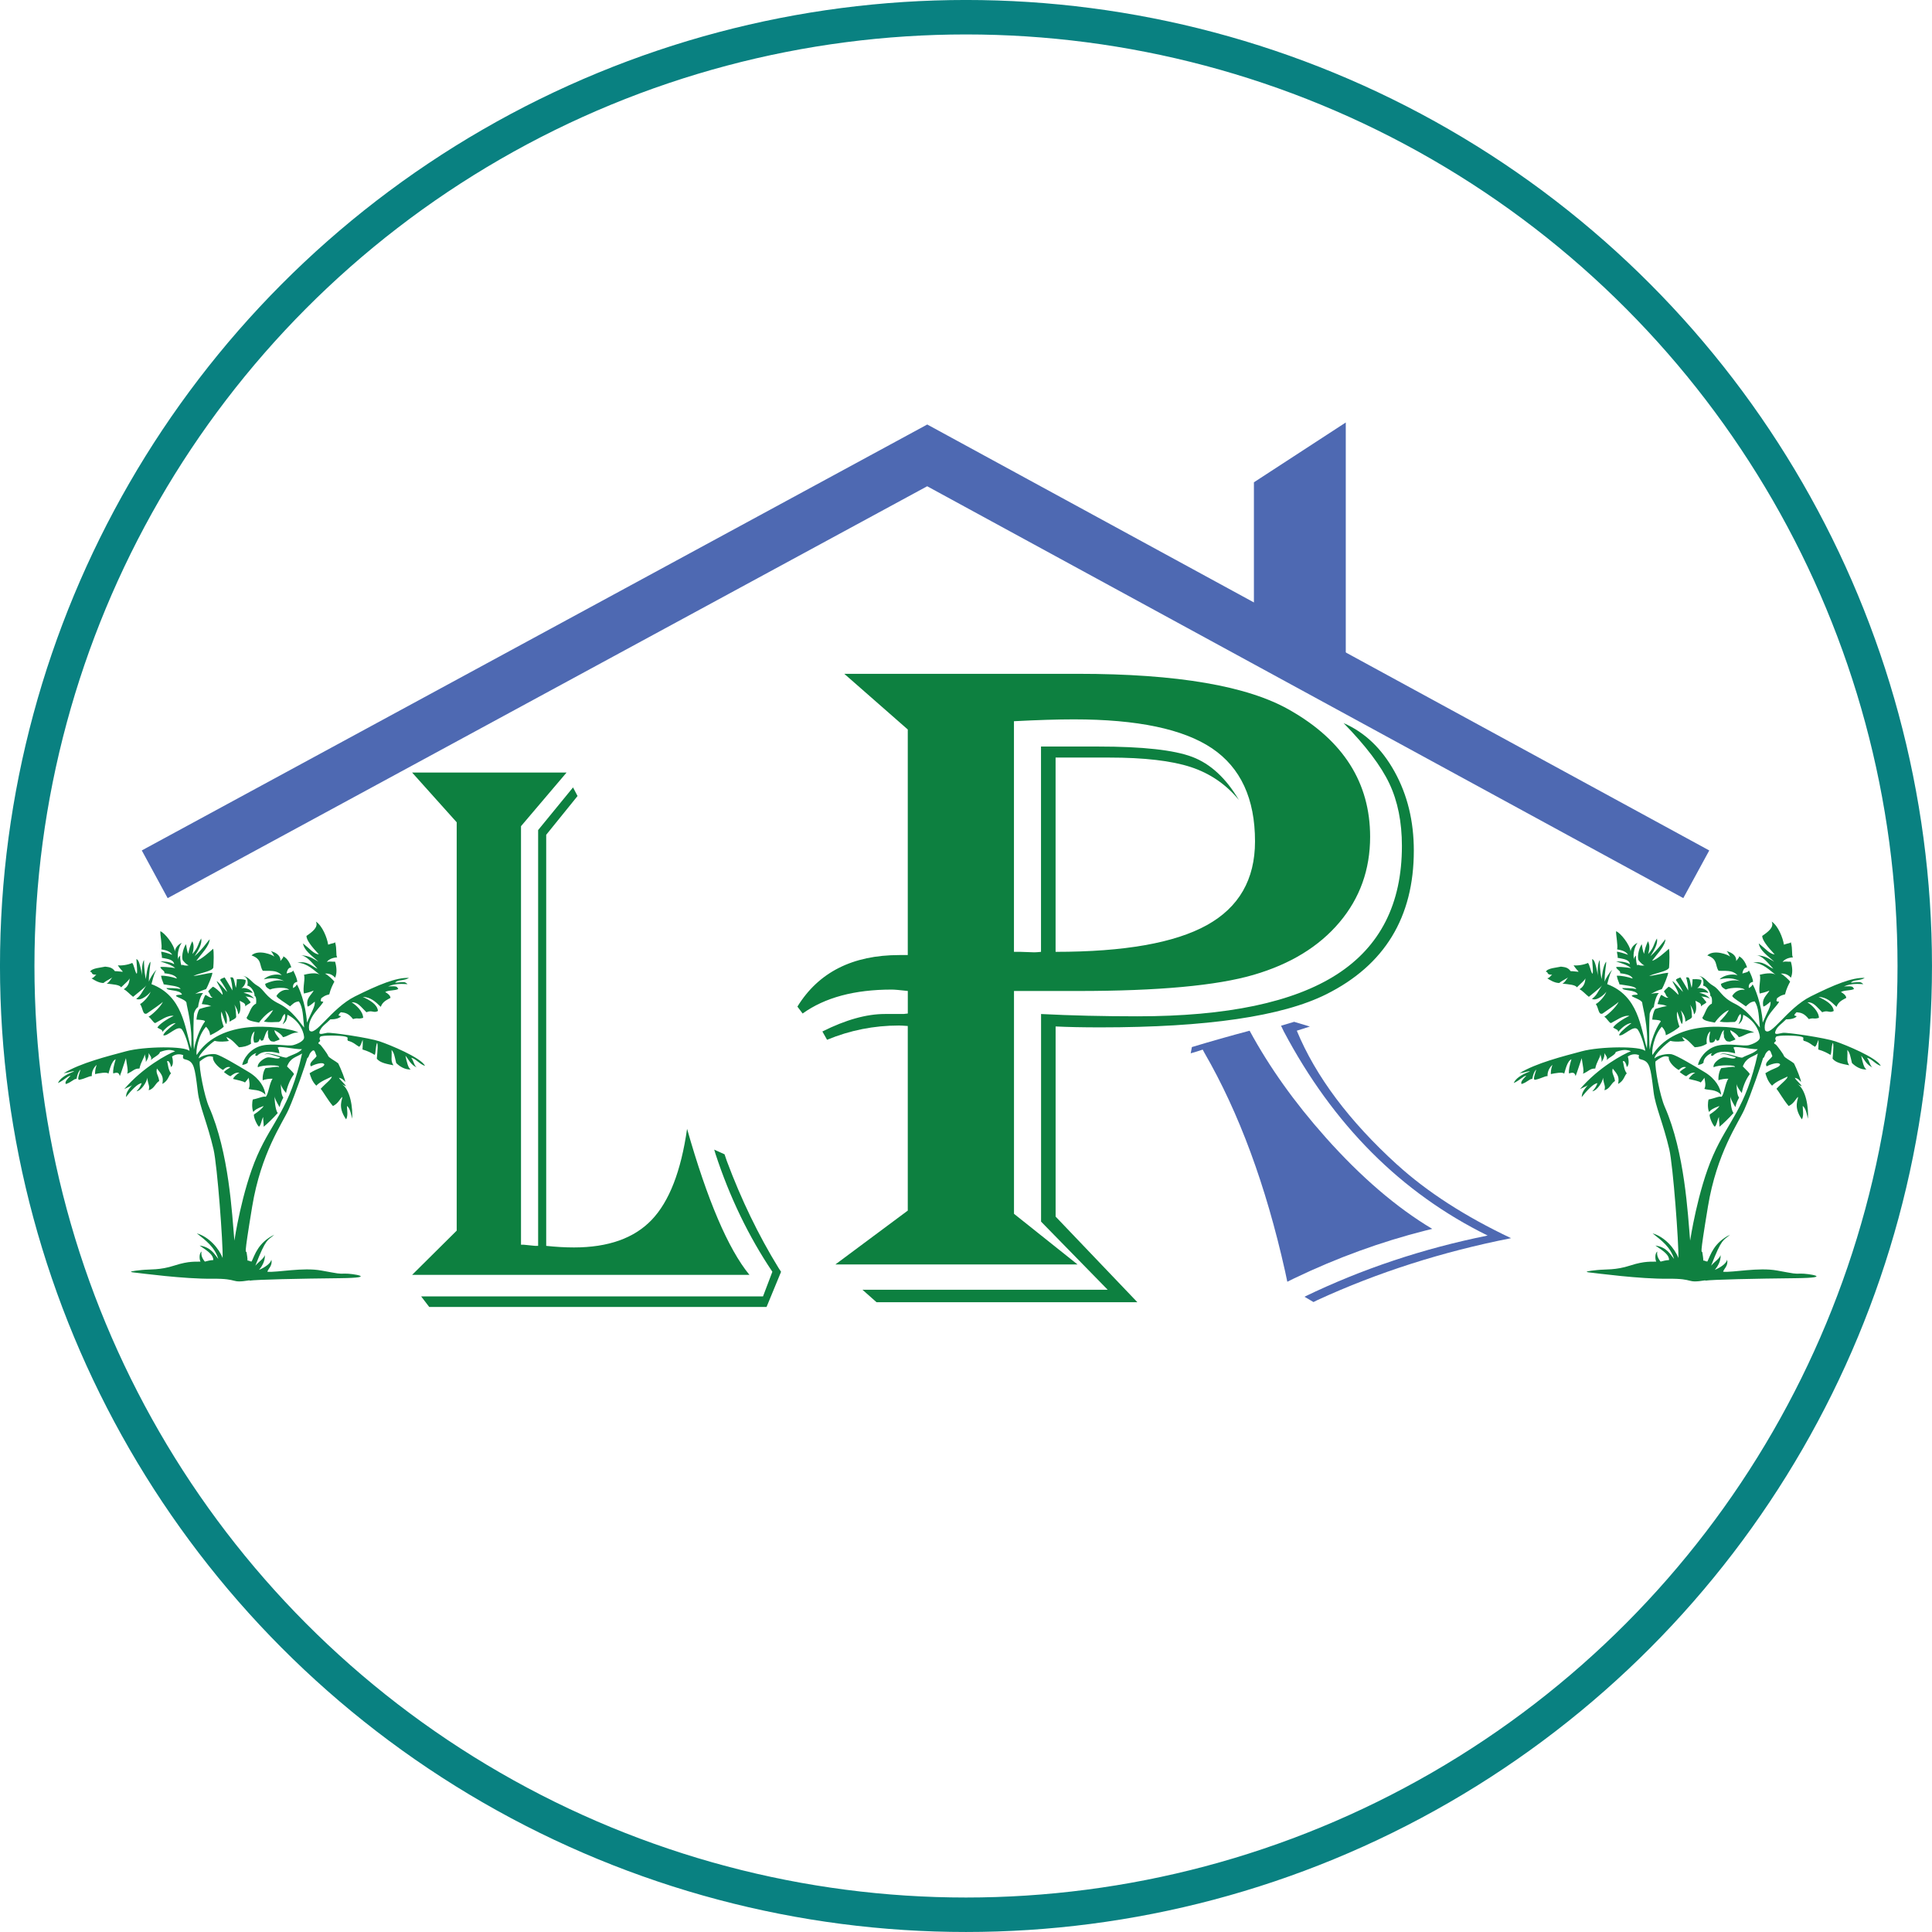 <?xml version="1.0" encoding="UTF-8"?>
<svg id="Layer_1" data-name="Layer 1" xmlns="http://www.w3.org/2000/svg" viewBox="0 0 614.97 614.97">
  <defs>
    <style>
      .cls-1 { fill: #4e69b2; }
      .cls-2 { fill: #0d8040; }
      .cls-3 { stroke: #098181; stroke-width: 10.97px; }
      .cls-3, .cls-4 { fill: none; stroke-miterlimit: 10; }
      .cls-5 { fill: #0f8040; }
      .cls-4 { stroke: #4e69b2; stroke-width: 17.27px; }
    </style>
  </defs>

  <!-- White background rectangle -->
  <rect width="614.97" height="614.97" fill="#ffffff"/>

  <circle class="cls-3" cx="307.48" cy="307.48" r="302"/>
  <polyline class="cls-4" points="49.25 278.29 295.14 144.95 539.94 278.29"/>
  <path class="cls-2" d="m131.18,245.91h49.16l-14.5,17.07v133.22h.82l3.7.37h.93v-132.35l11.11-13.58,1.44,2.74-9.98,12.34v130.85c3.09.33,6.03.5,8.84.5,10.9,0,19.15-2.93,24.74-8.78,5.59-5.86,9.34-15.52,11.26-28.97,6.44,22.68,13.06,38.18,19.85,46.48h-107.37l14.19-14.08v-129.98l-14.19-15.83Zm117.45,158.89l-4.63,11.22h-107.37l-2.57-3.36h108.81l2.98-7.85c-7.54-11.22-13.58-23.72-18.1-37.51l-.41-1.37,3.29,1.5.72,2.12c4.59,12.3,10.08,23.64,16.45,34.02l.82,1.25Z"/>
  <path class="cls-2" d="m268.72,214.48h74.42c31.6,0,54.08,3.86,67.46,11.58,17.01,9.67,25.52,23.1,25.52,40.3,0,10.45-3.26,19.54-9.78,27.25-6.52,7.72-15.64,13.29-27.35,16.7-11.71,3.42-30.33,5.13-55.85,5.13h-20.38v70.92l20.22,16.12h-77.07l23.04-17.14v-58.76c-1.33-.1-2.27-.15-2.82-.15-7.95,0-15.58,1.52-22.87,4.54l-1.49-2.64c7.4-3.71,14.03-5.57,19.89-5.57h5.97l1.33-.15v-7.18c-2.54-.29-4.25-.44-5.14-.44-11.82,0-21.27,2.54-28.34,7.62l-1.66-2.2c6.74-10.94,17.57-16.41,32.48-16.41h2.65v-71.8l-20.22-17.73Zm158.94,15.68c6.74,2.93,12.15,8.08,16.24,15.46,4.09,7.38,6.13,15.75,6.13,25.13,0,21.2-9.28,36.44-27.84,45.72-14.03,7.03-38.01,10.55-71.93,10.55-5.64,0-10.39-.1-14.25-.29v60.52l26.02,27.25h-83.03l-4.47-3.96h78.06l-21.21-21.69v-66.08c9.61.49,19.83.73,30.66.73,28.51,0,49.66-4.44,63.48-13.33,13.81-8.89,20.72-22.51,20.72-40.88,0-7.62-1.33-14.24-3.98-19.85-2.65-5.62-7.51-12.04-14.58-19.27Zm-104.91-.59v73.41h2.15l4.31.15c.44,0,1.16-.05,2.15-.15v-65.35h18.23c14.14,0,24.11,1.1,29.92,3.3,5.8,2.2,10.74,6.77,14.83,13.7-4.09-4.98-9.2-8.47-15.33-10.48-6.13-2-14.78-3.01-25.94-3.01h-17.07v61.84c21.88,0,37.92-2.83,48.15-8.5,10.22-5.66,15.33-14.55,15.33-26.67,0-13.58-4.56-23.44-13.67-29.6-9.12-6.15-23.78-9.23-44-9.23-5.2,0-11.55.2-19.06.59Z"/>
  <g>
    <path class="cls-1" d="m421.88,361.95c-9.82-11.02-17.86-22.32-24.12-33.87-6.18,1.64-12.3,3.38-18.37,5.21-.11.67-.25,1.33-.38,1.99,1.34-.38,2.63-.77,3.82-1.18l.57,1.06c10.98,18.98,19.53,42.13,25.64,69.44l.72,3.39,2.15-1.06c13.66-6.56,27.6-11.64,41.83-15.24l2.15-.53c-11.37-6.78-22.71-16.51-34.03-29.22Z"/>
    <path class="cls-1" d="m444.73,370.74c-15.28-13.9-25.93-28.12-31.95-42.66,1.43-.43,2.81-.87,4.16-1.32-1.67-.5-3.34-1.01-5-1.51-1.36.42-2.74.84-4.17,1.24l.86,1.8c15.76,29.78,37.39,51.45,64.9,64.99-20.63,4.16-40.07,10.66-58.31,19.48l2.87,1.69,1.29-.64c19.2-8.82,39.73-15.38,61.6-19.69-14.61-6.92-26.7-14.71-36.24-23.39Z"/>
  </g>
  <polygon class="cls-1" points="428.37 208.76 399.13 208.76 399.13 153.52 428.37 134.48 428.37 208.76"/>
  <path class="cls-5" d="m542.86,407.53c-6.51,1.05-3.03-.59-11.97-.5-8.93.1-22.55-1.74-24.81-1.98-2.26-.25-.39-.5,2.37-.79,2.76-.3,5.74.1,10.48-1.44,4.74-1.54,6.89-1.14,8.27-1.24-.33-.55-.55-2.53.33-3.23-.11.55-.22,1.69,1.05,3.23,1.16-.25,1.27-.4,2.7-.5,0-1.54-1.38-2.63-4.36-4.62,3.75.55,4.8,2.93,5.95,4.27-1.16-3.82-4.02-5.91-6.84-8.14,3.86,1.09,7.06,4.81,8.21,7.84.16-4.52-1.69-29.44-2.89-34.58-1.91-8.21-4.45-13.7-5-18.27-.55-4.57-.83-6.47-1.27-7.81-.44-1.34-1.1-2.13-2.48-2.48-.72-.2-1.21-.25-.88-1.44-.66-.25-2.1-.6-3.58.45.17.5.66,2.68-.33,3.33-.05-.65-.72-2.43-1.27-1.74.33.55.28,2.53,1.27,3.77-.77.7-.83,2.33-2.76,3.37.44-2.18-.06-2.88-1.71-4.91-.44,1.59.44,1.99.72,3.97-1.27.74-1.6,2.53-3.36,2.93.44-1.49-.17-1.54-.44-3.97-.11,1.29-1.87,4.12-3.42,4.32.55-.6,1.1-1.14,1.65-2.58-1.21,0-3.42,2.38-5.02,4.42.11-1.29.28-1.84,2.26-4.22-.55.8-.88.69-2.81,1.69,5.95-7,14-11.27,16.21-12.06-1.49-.64-2.81-.5-4.85.25,0,.84-2.1,1.69-2.87,2.58.33-.99-.16-1.29-.77-2.28.17.64,0,1.59-.83,2.88,0-1.14-.06-1.24-.39-2.48-.05,1.14-1.16,2.23-1.65,4.57-1.65-.1-2.04.89-3.92,1.64.44-.69-.06-2.73-.39-4.96-.44,1.29-1.27,3.97-1.93,5.71-.28-.99-.66-1.34-2.1-.84-.16-.99.17-2.53.77-4.52-1.38.6-1.93,3.47-2.31,4.62-.33-.69-3.09-.15-4.25.1,0-.65,0-1.49.5-2.93-.83.74-1.65,2.09-1.54,3.57-.99,0-1.99.79-4.03,1.19-.72-.1.11-2.03.44-3.28-.66.65-.99,1.54-1.27,2.98-.99,0-1.49,1.04-3.42,1.64-.39-.74.5-1.59,1.54-2.68-1.21.25-1.71,1.24-4.03,2.38.55-1.39,2.32-2.68,5.18-3.72-.88-.15-.99.25-3.36.59,5.35-3.28,13.95-5.41,19.85-7,5.9-1.59,18.8-1.69,20.18-.1.11-.3-1.05-4.86-2.32-6.75-1.27-1.89-4.74,2.38-6.01,1.74.17-.65,1.16-1.74,3.97-3.87-1.16.05-2.76,1.04-4.25,2.83,0-.79-.5-.69-1.6-1.39.55-1.04,3.2-2.83,5.18-3.72-1.93-.35-4.41,1.59-5.84,2.28-.61,0-1.21-1.44-2.15-2.03.66-.25,3.69-2.83,4.58-4.72-.28.35-3.31,2.48-5.13,3.72-1.38.55-1.21-1.79-2.15-3.03.94-.4,3.03-2.63,3.36-3.97-.28.65-3.03,3.18-4.58,2.33,1.54-1.14,1.71-2.03,3.25-4.37-.44.74-2.43,2.18-4.24,3.72-1.05-.79-1.93-1.89-2.98-2.43.99-.55,1.82-1.64,1.87-3.47-.22.69-1.21,1.39-2.7,2.88-.5-.84-2.54-.94-4.63-1.19.77-.35.99-.94,1.98-2.23-.22.55-1.76,1.04-2.98,2.04-1.49,0-3.03-.99-3.8-1.49.94-.25.94-.75,1.54-1.14-2.04,0-.99-.89-1.99-.94.44-1.19,3.64-1.34,4.8-1.64.94.15,2.15.1,3.09,1.44.94,0,1.21.1,2.48.2,0-.35-.5-.4-1.54-2.08.94.2,3.25-.1,4.58-.74.55.65.83,2.58,1.32,3.33.5.74.06-3.47,0-4.57.77.3,1.05,1.34,1.88,5.36-.22-1.14-.11-4.17.55-5.06,0,1.09,0,3.08.55,6.1.17-.6.38-4.17,1.49-5.56.06.99-.5,3.08-.5,6.35.28-.84,1.43-2.83,2.43-3.77-.5.79-.77,1.34-1.6,4.57,9.98,3.77,10.59,13.7,12.63,20.45.55-6.9-1.43-13.4-1.49-14.54-.17-.94-3.03-1.69-3.36-2.18.39-.45.94-.25,1.93-.4-.44-1.64-4.85-1.09-4.91-2.08.88,0,3.03,0,4.47.3-.39-.94-3.09-1.09-5.4-1.49,0-.5-.5-1.04-.83-2.73,1.27-.1,3.47.35,5.07.89-.5-1.29-2.92-1.54-4.02-1.69.33-.74-1.05-1.09-1.27-1.94.55-.2,2.76,0,4.74.3-1.27-1.09-2.81-1.44-4.74-2.13.77,0,2.93,0,4.41.89-.22-1.49-1.98-1.64-3.92-2.03.11-.55-.16-1.19-.22-1.94.61,0,2.7.65,3.53.99-.61-1.04-1.82-1.44-3.47-1.74.33-1.14-.39-4.52-.33-5.76,1.32.4,4.47,4.32,4.63,6.5,0-.7.61-2.08,2.21-2.83-.77.89-1.66,3.57-1.1,5.36,0-.59,0-.74.61-1.29-.17.99.33,4.02.63,2.88.41.25,1.13.4,2.07.25-.33-.05-1.16-.7-1.82-1.54-.55-.65-.17-3.62.94-5.21.22.74.17,1.89.77,3.08.05-.99.72-3.18,1.27-4.02.33.94.66,1.69,0,4.07,1.88-2.03,1.77-3.28,2.81-4.96.33,1.74-.83,3.62-2.1,5.66,2.59-2.38,3.2-3.52,4.8-5.41-.11,2.18-2.48,4.47-4.25,6.85,1.43-.25,4.47-3.03,5.35-3.82.28.94.17,4.42.05,6.01-.44,1.19-3.91,1.59-6.33,2.63.9.05,4.73-.94,6.05-.99-.05.79-1.43,4.27-2.04,5.21-1.05.3-2.09.74-3.47,1.54.88-.25,1.49-.3,2.54-.3-.99.99-1.49,3.52-1.6,4.47-.61.3-1.1,1.24-1.32,2.09-.11,1.54-.28,6.9,0,11.47.77-4.42,2.7-7.99,3.53-8.98-.05-.35-.66-.5-2.72-.6.09-.99.35-2.48.96-3.37,1.21-.4,3.14-.94,3.75-.89-1.32-.64-1.71-.45-3.03-.69.39-.99.72-2.38,1.21-2.93.39.15,1.65,1.24,2.26.84-.83-.2-.66-1.09-1.43-1.89.22-.4.61-.74,1.49-1.54.72.2,1.98,1.39,3.09,2.58.28-.89-1.66-3.57-1.87-4.37.39.1,2.43,2.48,3.36,3.48-.11-.5-1.16-2.28-2.26-3.82.11-.35.5-.45,1.43-.84.17.3,1.76,2.83,2.48,4.17.06-1.09-.33-3.18-.66-4.17,0,0-1.16,0,.66,0,.55.2.66,1.79,1.1,3.32.17-.69.33-2.03.28-2.73.44,0,1.82-.15,2.81.25.11.4-.06,1.74-1.32,2.63.72-.3,2.98.1,3.58,1.49,0,0-1.82-.5-2.92,0,.66,0,2.65.64,3.36,1.84-.44-.3-.99-.55-2.76-.74.55.25.66.64,1.65,1.79-.11.55-.77.5-1.71,1.39.22-1.04-.83-1.29-1.76-1.79.17.84.61,3.42-.44,4.32-.11-.99-.5-1.99-1.27-3.13.5,1.09.5,2.38.61,3.97-.33.7-.83.65-2.1,1.49,0-.74-.11-2.08-1.49-3.62.44.84.99,3.87.33,4.37-.44-.89-.72-1.98-1.43-3.97-.39,1.54.28,3.62.72,4.82-.61.65-2.7,2.03-4.36,2.72,0-.99-.5-1.94-1.27-2.72-2.59,2.83-3.31,7.84-2.98,9.02,3.2-5.01,8.66-7.84,15.55-8.73,6.89-.89,15.05.45,16.87,1.59-1.93-.25-3.64,1.34-4.96,1.44-.33-.69-1.16-1.39-2.7-2.23,0,.89.88,1.79,1.65,2.88,0,.15-.39.3-1.76.79-1.21-.05-1.27-.25-1.87-1.39.06-.99-.33-.99,0-2.28-.77.35-1.05,1.94-1.6,3.18-.55.35-.83.2-1.05-.45-.22.25-.17,1.44-1.82,1.24-.44-1.29-.17-2.14.11-3.58-.99.7-1.38,2.73-1.1,3.92-1.27.84-2.65,1.09-3.86,1.14-.77-.65-2.37-2.83-4.25-3.33.55.15.33.75,1.1,1.29-.77.25-3.31.4-4.58,0-1.05.6-5.4,4.52-5.02,5.61.83-.99,3.92-1.64,5.4-1.34,1.49.3,7,3.57,10.53,5.71,3.53,2.13,5.07,5.11,5.24,7.2-1.71-1.89-4.08-1.39-5.35-1.89.55-.94.22-2.43,0-3.57-.11.35-.72.94-1.16,1.54-.44-.4-2.59-.84-3.8-1.14.05-.3.94-1.39,2.04-1.99-1.32-.1-1.93.45-2.87,1.14-.88-.35-1.27-.79-2.04-1.29.44-.7,1.32-1.04,2.04-1.59-.5-.05-1.05-.35-2.37.89-1.49-.79-3.47-2.83-3.15-4.17-.78-.2-1.61-.68-4.25,1.44-.29,1.98,1.46,11.07,2.94,14.43,6.41,14.56,7.35,34.28,8.09,42.61,0,0,2.35-15.81,7.28-27.06,4.93-11.25,10.37-14.82,14.26-32.49-1.91,1.26-3.6,1.19-4.78,4.1,1.54,1.59,2.2,2.12,2.2,2.51-1.4,1.79-2.35,4.63-2.5,5.96-.88-1.06-1.55-2.05-1.69-2.91.07,2.18.22,3.57.81,4.37-.59,1.13-.81,1.52-1.18,3.04-1.03-1.72-1.62-2.91-1.62-3.57.07,2.91.52,4.87,1.03,5.43-1.4,1.59-3.6,3.71-4.49,4.37.07-1.13-.22-1.85-.15-3.11-.66,1.26-.59,2.38-1.32,3.11-.59-.4-1.84-3.11-1.62-3.9,1.32-.86,2.65-1.9,3.09-2.71-2.42.92-2.72,1.25-3.31,1.91-.51-1.32-.37-3.24-.15-3.97,2.06-.4,3.31-1.13,4.12-.86.88-.79,1.18-4.5,2.21-5.76-.66-.07-2.79.2-3.16.53-.15-1.19.22-3.04.88-3.9,1.76-.13,3.53-.6,4.26-.33.73-.73-5.22-.79-6.69.07-.37-1.32,2.06-3.11,3.31-3.18,1.47,0,3.31.86,3.75,0-2.35-.66-3.75-1.39-5-.86,1.32-1.19,6.25,1.26,7.13.93,1.18-.73,3.75-1.32,4.85-2.65-2.35.07-7.57-1.19-7.72-.46.74,1.39.29,1.46.59,1.79-1.4-.33-5.15-1.32-7.13.73-.81.2-.74-.4-.22-.86-1.4.4-2.87,1.79-2.79,3.11-.74.66-1.47.6-1.76.73.29-1.85,2.43-5.23,6.17-6.16,3.75-.93,8.31.33,10.15-.2,1.84-.53,3.31-1.46,3.38-2.31.07-.86-.74-5.03-5.29-7.35-.22,1.92-.59,2.18-1.32,2.91-.74.73,1.18-1.79.44-3.18-1.18,1.06-.66,1.92-1.84,2.58-1.91,0-2.65.26-4.78-.13,1.4-1.52,1.91-1.98,2.94-3.64-1.4.4-3.6,2.63-4.48,3.97-2.2-.4-3.89-.73-3.97-1.59,1.03-1.46,1.32-3.71,3.01-4.43.15-1.06.07-2.32-.51-2.52.22-.73-.88-3.04-2.28-3.24.37-1.26.07-3.04-1.91-3.18,2.65.26,2.94,1.98,5.15,3.24,2.21,1.26,2.5,3.58,6.84,5.69,4.34,2.12,6.84,6.35,8.02,7.61-.37-3.18-.3-6.42-1.69-8.34-1.47.2-1.86.8-2.79,1.59-1.76-1.32-3.97-2.52-4.34-3.31.88-1.52,2.65-2.25,3.97-1.92-.29-.86-4.18-.89-6.03-.13-1.54-.86-1.32-1.13-1.54-1.79,1.47-.73,4.12-1.59,6.1-.86-1.76-.93-3.75-1.19-6.54-.6,1.33-1.32,3.97-1.85,5.74-1.32-1.54-1.39-2.43-1.39-6.03-1.39-1.18-1.65-.15-3.7-3.6-4.9,2.21-2.05,6.84-.13,7.28.4-.81-1.46-.88-1.72-1.47-1.85,2.65.6,3.53,1.99,3.38,3.24.81-1.06,1.03-1.13.88-1.52,1.47.66,2.35,2.65,2.57,3.57-1.18,0-1.4,1.52-1.47,1.92.74-.26,1.99-.4,2.06-.99.66,1.19,1.4,3.04,1.32,3.64-1.18.2-1.47,1.19-1.32,1.99.81-.46,1.03-.79,1.18-1.19.59.73,2.87,6.09,3.23,12.18,1.47-3.44,2.65-5.16,2.5-6.68-.96.73-1.4,1.27-2.28,1.59-.66-2.71,1.25-3.71,1.91-5.1-1.03.46-2.65.86-3.09.93-.44-1.85.51-4.83,0-5.96,2.79-.73,4.48-.53,5.15.07-1.84-1.39-4.12-3.84-7.21-3.91,3.23-.73,4.78,1.32,6.4,1.92-1.98-2.12-3.53-4.24-5.44-4.24,2.8-.13,4.49,1.39,5.73,1.99-2.28-2.05-4.56-3.57-4.93-5.82,2.43,1.92,3.38,3.31,5.07,3.51-2.43-2.58-3.97-4.63-3.97-5.89,1.84-1.26,3.9-2.78,3.01-4.57,2.06,1.32,3.6,5.23,3.9,7.35,1.4-.53,1.99-.4,2.21-.79.66,2.38.15,4.04.66,4.83-1.98.13-2.87.93-3.31,1.45,1.25-.26,1.47,0,2.65-.07.51,1.72.66,3.71,0,5.1-1.25-1.52-2.87-1.32-3.24-1.32.96.4,2.79,2.18,3.01,2.58-.44.79-1.25,2.38-1.62,4.04-1.33.33-1.62.53-2.65,1.32.37.07-.81,1.06.74.99-.3,1.32-5.29,4.96-4.48,9.07,1.69,2.58,6.98-6.95,14.55-10.72,7.57-3.77,13.23-6.09,17.2-5.89-1.54.99-3.6.46-4.41,1.52,2.94-.2,2.94-.46,3.97.46-1.03,0-3.68-.4-6.18.73,3.24-.2,2.72.2,3.24.8-1.03.59-3.24.33-4.19.99.59.27,1.69,1.06,1.69,1.85-1.03.6-2.5,1.13-3.09,2.85-1.84-1.79-3.23-3.04-5.74-3.18,2.35,1.13,4.63,2.38,4.85,4.5-1.47.79-1.77-.4-3.68.4-1.91-1.85-2.66-3.22-4.71-3.18,1.54.99,3.6,2.91,3.68,4.96-1.84.53-1.47-.13-3.23.4-1.47-1.85-2.5-2.05-3.9-2.18-1.69,1.65.29.79-.07,1.46-1.18.93-3.24.79-3.24.79-1.4,1.46-2.79,2.18-3.38,3.71-.59,1.52.96.8,2.35.6,1.4-.2,13.38,1.59,16.69,2.71,3.31,1.12,13.16,5.16,14.48,7.81-1.76-.53-2.94-2.32-4.41-2.58.88,1.13.96,2.65,1.84,3.11-2.06-.86-2.72-2.71-3.68-3.77.44,1.92.81,3.9,1.69,4.37-1.76.13-3.53-.93-4.63-2.05-.59-2.51-.66-3.18-1.47-4.17.15,2.85-.37,3.31.59,4.9-1.91-.4-4.26-.73-5.29-2.12.29-2.98.37-4.7.07-5.03-.51,1.32-.37,3.24-.73,3.84-1.25-.73-2.13-1.19-3.9-1.72.15-2.12.07-3.11.07-3.11-.51,1.26-.59,1.79-1.1,2.25-1.03-.53-1.76-1.46-3.6-1.92-.51-.79.51-.93-.81-1.32-1.32-.4-7.65-.53-8.01.07-.66,1.06.44.99-.29,1.59-.73.6,0,.6.37.99.37.4,2.21,2.78,2.42,3.44.22.66,2.13,1.52,3.24,2.45.81,1.59,2.35,5.49,2.21,5.89-1.03-1.26-1.62-1.19-1.98-1.32.51.93,2.06,2.05,2.2,2.71-1.03-.53-1.25-.66-1.47-.8,2.9,1.62,3.73,7.87,3.45,11.12-.66-3.24-1.1-3.51-1.62-4.1-.07,1.06.44,3.04-.29,4.3-2.89-4.14-1.03-6.42-1.25-7.15-.88.86-1.25,2.05-2.94,2.91-1.62-1.85-3.09-4.57-3.9-5.49,1.76-1.92,3.53-3.11,3.53-3.9-1.1.59-3.67,1.52-4.93,2.91-1.4-1.39-1.84-3.04-2.13-3.97,2.87-1.79,4.19-1.65,4.71-2.71-.29-1.12-3.45,0-4.26.53-1.03-1.12,1.62-2.58,1.76-3.31-.52-1.13-.59-2.45-1.62-1.39-1.03,1.06-.66,1.72-1.32,2.05-.37,1.46-3.85,11.64-5.94,16.34-1.94,4.38-8.78,13.77-11.62,31-2.87,17.4-1.91,13.53-1.76,14.59.15,1.06.28,1.66.28,2.52.77.03.59.31,1.32.31,1.03-2.12,2.06-6.01,7.21-8.52-2.15,1.93-2.57.93-6.03,9.86,1.18-1.39,2.57-2.12,3.02-3.37.15,2.05-1.18,3.9-1.84,4.7,1.91-.79,3.75-2.12,3.9-3.24.51,1.85-1.1,2.98-1.25,3.84,3.23.26,11.25-1.46,17.13-.4,5.88,1.06,5.44,1.06,7.57.99,2.13-.07,11.03,1.32-1.69,1.46-12.72.13-26.54.43-28.71.78Z"/>
  <path class="cls-5" d="m79.48,407.53c-6.51,1.05-3.03-.59-11.97-.5-8.93.1-22.55-1.74-24.81-1.98-2.26-.25-.39-.5,2.37-.79,2.76-.3,5.74.1,10.48-1.44,4.74-1.54,6.89-1.14,8.27-1.24-.33-.55-.55-2.53.33-3.23-.11.55-.22,1.69,1.05,3.23,1.16-.25,1.27-.4,2.7-.5,0-1.54-1.38-2.63-4.36-4.62,3.75.55,4.8,2.93,5.95,4.27-1.16-3.82-4.02-5.91-6.84-8.14,3.86,1.09,7.06,4.81,8.21,7.84.16-4.52-1.69-29.44-2.89-34.58-1.91-8.21-4.45-13.7-5-18.27-.55-4.57-.83-6.47-1.27-7.81-.44-1.34-1.1-2.13-2.48-2.48-.72-.2-1.21-.25-.88-1.44-.66-.25-2.1-.6-3.58.45.17.5.66,2.68-.33,3.33-.05-.65-.72-2.43-1.27-1.74.33.55.28,2.53,1.27,3.77-.77.7-.83,2.33-2.76,3.37.44-2.18-.06-2.88-1.71-4.91-.44,1.59.44,1.99.72,3.97-1.27.74-1.6,2.53-3.36,2.93.44-1.49-.17-1.54-.44-3.97-.11,1.29-1.87,4.12-3.42,4.32.55-.6,1.1-1.14,1.65-2.58-1.21,0-3.42,2.38-5.02,4.42.11-1.29.28-1.84,2.26-4.22-.55.8-.88.69-2.81,1.69,5.95-7,14-11.27,16.21-12.06-1.49-.64-2.81-.5-4.85.25,0,.84-2.1,1.69-2.87,2.58.33-.99-.16-1.29-.77-2.28.17.64,0,1.59-.83,2.88,0-1.14-.06-1.24-.39-2.48-.05,1.14-1.16,2.23-1.65,4.57-1.65-.1-2.04.89-3.92,1.64.44-.69-.06-2.73-.39-4.96-.44,1.29-1.27,3.97-1.93,5.71-.28-.99-.66-1.34-2.1-.84-.16-.99.17-2.53.77-4.52-1.38.6-1.93,3.47-2.31,4.62-.33-.69-3.09-.15-4.25.1,0-.65,0-1.49.5-2.93-.83.74-1.65,2.09-1.54,3.57-.99,0-1.99.79-4.03,1.19-.72-.1.11-2.03.44-3.28-.66.65-.99,1.54-1.27,2.98-.99,0-1.49,1.04-3.42,1.64-.39-.74.5-1.59,1.54-2.68-1.21.25-1.71,1.24-4.03,2.38.55-1.39,2.32-2.68,5.18-3.72-.88-.15-.99.25-3.36.59,5.35-3.28,13.95-5.41,19.85-7,5.9-1.59,18.8-1.69,20.18-.1.11-.3-1.05-4.86-2.32-6.75-1.27-1.89-4.74,2.38-6.01,1.74.17-.65,1.16-1.74,3.97-3.87-1.16.05-2.76,1.04-4.25,2.83,0-.79-.5-.69-1.6-1.39.55-1.04,3.2-2.83,5.18-3.72-1.93-.35-4.41,1.59-5.84,2.28-.61,0-1.21-1.44-2.15-2.03.66-.25,3.69-2.83,4.58-4.72-.28.35-3.31,2.48-5.13,3.72-1.38.55-1.21-1.79-2.15-3.03.94-.4,3.03-2.63,3.36-3.97-.28.65-3.03,3.18-4.58,2.33,1.54-1.14,1.71-2.03,3.25-4.37-.44.74-2.43,2.18-4.24,3.72-1.05-.79-1.93-1.89-2.98-2.43.99-.55,1.82-1.64,1.87-3.47-.22.69-1.21,1.39-2.7,2.88-.5-.84-2.54-.94-4.63-1.19.77-.35.99-.94,1.98-2.23-.22.55-1.76,1.04-2.98,2.04-1.49,0-3.03-.99-3.8-1.49.94-.25.94-.75,1.54-1.14-2.04,0-.99-.89-1.99-.94.44-1.19,3.64-1.34,4.8-1.64.94.15,2.15.1,3.09,1.44.94,0,1.21.1,2.48.2,0-.35-.5-.4-1.54-2.08.94.2,3.25-.1,4.58-.74.55.65.83,2.58,1.32,3.33.5.74.06-3.47,0-4.57.77.3,1.05,1.34,1.88,5.36-.22-1.14-.11-4.17.55-5.06,0,1.09,0,3.08.55,6.1.17-.6.38-4.17,1.49-5.56.06.99-.5,3.08-.5,6.35.28-.84,1.43-2.83,2.43-3.77-.5.79-.77,1.34-1.6,4.57,9.98,3.77,10.59,13.7,12.63,20.45.55-6.9-1.43-13.4-1.49-14.54-.17-.94-3.03-1.69-3.36-2.18.39-.45.94-.25,1.93-.4-.44-1.64-4.85-1.09-4.91-2.08.88,0,3.03,0,4.47.3-.39-.94-3.09-1.09-5.4-1.49,0-.5-.5-1.04-.83-2.73,1.27-.1,3.47.35,5.07.89-.5-1.29-2.92-1.54-4.02-1.69.33-.74-1.05-1.09-1.27-1.94.55-.2,2.76,0,4.74.3-1.27-1.09-2.81-1.44-4.74-2.13.77,0,2.93,0,4.41.89-.22-1.49-1.98-1.64-3.92-2.03.11-.55-.16-1.19-.22-1.94.61,0,2.7.65,3.53.99-.61-1.04-1.82-1.44-3.47-1.74.33-1.14-.39-4.52-.33-5.76,1.32.4,4.47,4.32,4.63,6.5,0-.7.61-2.08,2.21-2.83-.77.89-1.66,3.57-1.1,5.36,0-.59,0-.74.61-1.29-.17.99.33,4.02.63,2.88.41.25,1.13.4,2.07.25-.33-.05-1.16-.7-1.82-1.54-.55-.65-.17-3.62.94-5.21.22.74.17,1.89.77,3.08.05-.99.72-3.18,1.27-4.02.33.94.66,1.69,0,4.07,1.88-2.03,1.77-3.28,2.81-4.96.33,1.74-.83,3.62-2.1,5.66,2.59-2.38,3.2-3.52,4.8-5.41-.11,2.18-2.48,4.47-4.25,6.85,1.43-.25,4.47-3.03,5.35-3.82.28.94.17,4.42.05,6.01-.44,1.19-3.91,1.59-6.33,2.63.9.05,4.73-.94,6.05-.99-.05.79-1.43,4.27-2.04,5.21-1.05.3-2.09.74-3.47,1.54.88-.25,1.49-.3,2.54-.3-.99.99-1.49,3.52-1.6,4.47-.61.3-1.1,1.24-1.32,2.09-.11,1.54-.28,6.9,0,11.47.77-4.42,2.7-7.99,3.53-8.98-.05-.35-.66-.5-2.72-.6.09-.99.35-2.48.96-3.37,1.21-.4,3.14-.94,3.75-.89-1.32-.64-1.71-.45-3.03-.69.39-.99.72-2.38,1.21-2.93.39.15,1.65,1.24,2.26.84-.83-.2-.66-1.09-1.43-1.89.22-.4.61-.74,1.49-1.54.72.2,1.98,1.39,3.09,2.58.28-.89-1.66-3.57-1.87-4.37.39.1,2.43,2.48,3.36,3.48-.11-.5-1.16-2.28-2.26-3.82.11-.35.5-.45,1.43-.84.17.3,1.76,2.83,2.48,4.17.06-1.09-.33-3.18-.66-4.17,0,0-1.16,0,.66,0,.55.2.66,1.79,1.1,3.32.17-.69.33-2.03.28-2.73.44,0,1.82-.15,2.81.25.11.4-.06,1.74-1.32,2.63.72-.3,2.98.1,3.58,1.49,0,0-1.82-.5-2.92,0,.66,0,2.65.64,3.36,1.84-.44-.3-.99-.55-2.76-.74.55.25.66.64,1.65,1.79-.11.55-.77.5-1.71,1.39.22-1.04-.83-1.29-1.76-1.79.17.84.61,3.42-.44,4.32-.11-.99-.5-1.99-1.27-3.13.5,1.09.5,2.38.61,3.97-.33.7-.83.65-2.1,1.49,0-.74-.11-2.08-1.49-3.62.44.84.99,3.87.33,4.37-.44-.89-.72-1.98-1.43-3.97-.39,1.54.28,3.62.72,4.82-.61.65-2.7,2.03-4.36,2.72,0-.99-.5-1.94-1.27-2.72-2.59,2.83-3.31,7.84-2.98,9.02,3.2-5.01,8.66-7.84,15.55-8.73,6.89-.89,15.05.45,16.87,1.59-1.93-.25-3.64,1.34-4.96,1.44-.33-.69-1.16-1.39-2.7-2.23,0,.89.88,1.79,1.65,2.88,0,.15-.39.3-1.76.79-1.21-.05-1.27-.25-1.87-1.39.06-.99-.33-.99,0-2.28-.77.35-1.05,1.94-1.6,3.18-.55.35-.83.2-1.05-.45-.22.25-.17,1.44-1.82,1.24-.44-1.29-.17-2.14.11-3.58-.99.7-1.38,2.73-1.1,3.92-1.27.84-2.65,1.09-3.86,1.14-.77-.65-2.37-2.83-4.25-3.33.55.15.33.75,1.1,1.29-.77.25-3.31.4-4.58,0-1.05.6-5.4,4.52-5.02,5.61.83-.99,3.92-1.64,5.4-1.34,1.49.3,7,3.57,10.53,5.71,3.53,2.13,5.07,5.11,5.24,7.2-1.71-1.89-4.08-1.39-5.35-1.89.55-.94.22-2.43,0-3.57-.11.35-.72.94-1.16,1.54-.44-.4-2.59-.84-3.8-1.14.05-.3.94-1.39,2.04-1.99-1.32-.1-1.93.45-2.87,1.14-.88-.35-1.27-.79-2.04-1.29.44-.7,1.32-1.04,2.04-1.59-.5-.05-1.05-.35-2.37.89-1.49-.79-3.47-2.83-3.15-4.17-.78-.2-1.61-.68-4.25,1.44-.29,1.98,1.46,11.07,2.94,14.43,6.41,14.56,7.35,34.28,8.09,42.61,0,0,2.35-15.81,7.28-27.06,4.93-11.25,10.37-14.82,14.26-32.49-1.91,1.26-3.6,1.19-4.78,4.1,1.54,1.59,2.2,2.12,2.2,2.51-1.4,1.79-2.35,4.63-2.5,5.96-.88-1.06-1.55-2.05-1.69-2.91.07,2.18.22,3.57.81,4.37-.59,1.13-.81,1.52-1.18,3.04-1.03-1.72-1.62-2.91-1.62-3.57.07,2.91.52,4.87,1.03,5.43-1.4,1.59-3.6,3.71-4.49,4.37.07-1.13-.22-1.85-.15-3.11-.66,1.26-.59,2.38-1.32,3.11-.59-.4-1.84-3.11-1.62-3.9,1.32-.86,2.65-1.9,3.09-2.71-2.42.92-2.72,1.25-3.31,1.91-.51-1.32-.37-3.24-.15-3.97,2.06-.4,3.31-1.13,4.12-.86.88-.79,1.18-4.5,2.21-5.76-.66-.07-2.79.2-3.16.53-.15-1.19.22-3.04.88-3.9,1.76-.13,3.53-.6,4.26-.33.73-.73-5.22-.79-6.69.07-.37-1.32,2.06-3.11,3.31-3.18,1.47,0,3.31.86,3.75,0-2.35-.66-3.75-1.39-5-.86,1.32-1.19,6.25,1.26,7.13.93,1.18-.73,3.75-1.32,4.85-2.65-2.35.07-7.57-1.19-7.72-.46.74,1.39.29,1.46.59,1.79-1.4-.33-5.15-1.32-7.13.73-.81.2-.74-.4-.22-.86-1.4.4-2.87,1.79-2.79,3.11-.74.66-1.47.6-1.76.73.29-1.85,2.43-5.23,6.17-6.16,3.75-.93,8.31.33,10.15-.2,1.84-.53,3.31-1.46,3.38-2.31.07-.86-.74-5.03-5.29-7.35-.22,1.92-.59,2.18-1.32,2.91-.74.73,1.18-1.79.44-3.18-1.18,1.06-.66,1.92-1.84,2.58-1.91,0-2.65.26-4.78-.13,1.4-1.52,1.91-1.98,2.94-3.64-1.4.4-3.6,2.63-4.48,3.97-2.2-.4-3.89-.73-3.97-1.59,1.03-1.46,1.32-3.71,3.01-4.43.15-1.06.07-2.32-.51-2.52.22-.73-.88-3.04-2.28-3.24.37-1.26.07-3.04-1.91-3.18,2.65.26,2.94,1.98,5.15,3.24,2.21,1.26,2.5,3.58,6.84,5.69,4.34,2.12,6.84,6.35,8.02,7.61-.37-3.18-.3-6.42-1.69-8.34-1.47.2-1.86.8-2.79,1.59-1.76-1.32-3.97-2.52-4.34-3.31.88-1.52,2.65-2.25,3.97-1.92-.29-.86-4.18-.89-6.03-.13-1.54-.86-1.32-1.13-1.54-1.79,1.47-.73,4.12-1.59,6.1-.86-1.76-.93-3.75-1.19-6.54-.6,1.33-1.32,3.97-1.85,5.74-1.32-1.54-1.39-2.43-1.39-6.03-1.39-1.18-1.65-.15-3.7-3.6-4.9,2.21-2.05,6.84-.13,7.28.4-.81-1.46-.88-1.72-1.47-1.85,2.65.6,3.53,1.99,3.38,3.24.81-1.06,1.03-1.13.88-1.52,1.47.66,2.35,2.65,2.57,3.57-1.18,0-1.4,1.52-1.47,1.92.74-.26,1.99-.4,2.06-.99.66,1.19,1.4,3.04,1.32,3.64-1.18.2-1.47,1.19-1.32,1.99.81-.46,1.03-.79,1.18-1.19.59.73,2.87,6.09,3.23,12.18,1.47-3.44,2.65-5.16,2.5-6.68-.96.73-1.4,1.27-2.28,1.59-.66-2.71,1.25-3.71,1.91-5.1-1.03.46-2.65.86-3.09.93-.44-1.85.51-4.83,0-5.96,2.79-.73,4.48-.53,5.15.07-1.84-1.39-4.12-3.84-7.21-3.91,3.23-.73,4.78,1.32,6.4,1.92-1.98-2.12-3.53-4.24-5.44-4.24,2.8-.13,4.49,1.39,5.73,1.99-2.28-2.05-4.56-3.57-4.93-5.82,2.43,1.92,3.38,3.31,5.07,3.51-2.43-2.58-3.97-4.63-3.97-5.89,1.84-1.26,3.9-2.78,3.01-4.57,2.06,1.32,3.6,5.23,3.9,7.35,1.4-.53,1.99-.4,2.21-.79.66,2.38.15,4.04.66,4.83-1.98.13-2.87.93-3.31,1.45,1.25-.26,1.47,0,2.65-.07.51,1.72.66,3.71,0,5.1-1.25-1.52-2.87-1.32-3.24-1.32.96.4,2.79,2.18,3.01,2.58-.44.79-1.25,2.38-1.62,4.04-1.33.33-1.62.53-2.65,1.32.37.07-.81,1.06.74.99-.3,1.32-5.29,4.96-4.48,9.07,1.69,2.58,6.98-6.95,14.55-10.72,7.57-3.77,13.23-6.09,17.2-5.89-1.54.99-3.6.46-4.41,1.52,2.94-.2,2.94-.46,3.97.46-1.03,0-3.68-.4-6.18.73,3.24-.2,2.72.2,3.24.8-1.03.59-3.24.33-4.19.99.59.27,1.69,1.06,1.69,1.85-1.03.6-2.5,1.13-3.09,2.85-1.84-1.79-3.23-3.04-5.74-3.18,2.35,1.13,4.63,2.38,4.85,4.5-1.47.79-1.77-.4-3.68.4-1.91-1.85-2.66-3.22-4.71-3.18,1.54.99,3.6,2.91,3.68,4.96-1.84.53-1.47-.13-3.23.4-1.47-1.85-2.5-2.05-3.9-2.18-1.69,1.65.29.79-.07,1.46-1.18.93-3.24.79-3.24.79-1.4,1.46-2.79,2.18-3.38,3.71-.59,1.52.96.8,2.35.6,1.4-.2,13.38,1.59,16.69,2.71,3.31,1.12,13.16,5.16,14.48,7.81-1.76-.53-2.94-2.32-4.41-2.58.88,1.13.96,2.65,1.84,3.11-2.06-.86-2.72-2.71-3.68-3.77.44,1.92.81,3.9,1.69,4.37-1.76.13-3.53-.93-4.63-2.05-.59-2.51-.66-3.18-1.47-4.17.15,2.85-.37,3.31.59,4.9-1.91-.4-4.26-.73-5.29-2.12.29-2.98.37-4.7.07-5.03-.51,1.32-.37,3.24-.73,3.84-1.25-.73-2.13-1.19-3.9-1.72.15-2.12.07-3.11.07-3.11-.51,1.26-.59,1.79-1.1,2.25-1.03-.53-1.76-1.46-3.6-1.92-.51-.79.51-.93-.81-1.32-1.32-.4-7.65-.53-8.01.07-.66,1.06.44.99-.29,1.59-.73.6,0,.6.37.99.37.4,2.21,2.78,2.42,3.44.22.66,2.13,1.52,3.24,2.45.81,1.59,2.35,5.49,2.21,5.89-1.03-1.26-1.62-1.19-1.98-1.32.51.93,2.06,2.05,2.2,2.71-1.03-.53-1.25-.66-1.47-.8,2.9,1.62,3.73,7.87,3.45,11.12-.66-3.24-1.1-3.51-1.62-4.1-.07,1.06.44,3.04-.29,4.3-2.89-4.14-1.03-6.42-1.25-7.15-.88.86-1.25,2.05-2.94,2.91-1.62-1.85-3.09-4.57-3.9-5.49,1.76-1.92,3.53-3.11,3.53-3.9-1.1.59-3.67,1.52-4.93,2.91-1.4-1.39-1.84-3.04-2.13-3.97,2.87-1.79,4.19-1.65,4.71-2.71-.29-1.12-3.45,0-4.26.53-1.03-1.12,1.62-2.58,1.76-3.31-.52-1.13-.59-2.45-1.62-1.39-1.03,1.06-.66,1.72-1.32,2.05-.37,1.46-3.85,11.64-5.94,16.34-1.94,4.38-8.78,13.77-11.62,31-2.87,17.4-1.91,13.53-1.76,14.59.15,1.06.28,1.66.28,2.52.77.03.59.31,1.32.31,1.03-2.12,2.06-6.01,7.21-8.52-2.15,1.93-2.57.93-6.03,9.86,1.18-1.39,2.57-2.12,3.02-3.37.15,2.05-1.18,3.9-1.84,4.7,1.91-.79,3.75-2.12,3.9-3.24.51,1.85-1.1,2.98-1.25,3.84,3.23.26,11.25-1.46,17.13-.4,5.88,1.06,5.44,1.06,7.57.99,2.13-.07,11.03,1.32-1.69,1.46-12.72.13-26.54.43-28.71.78Z"/>
</svg>